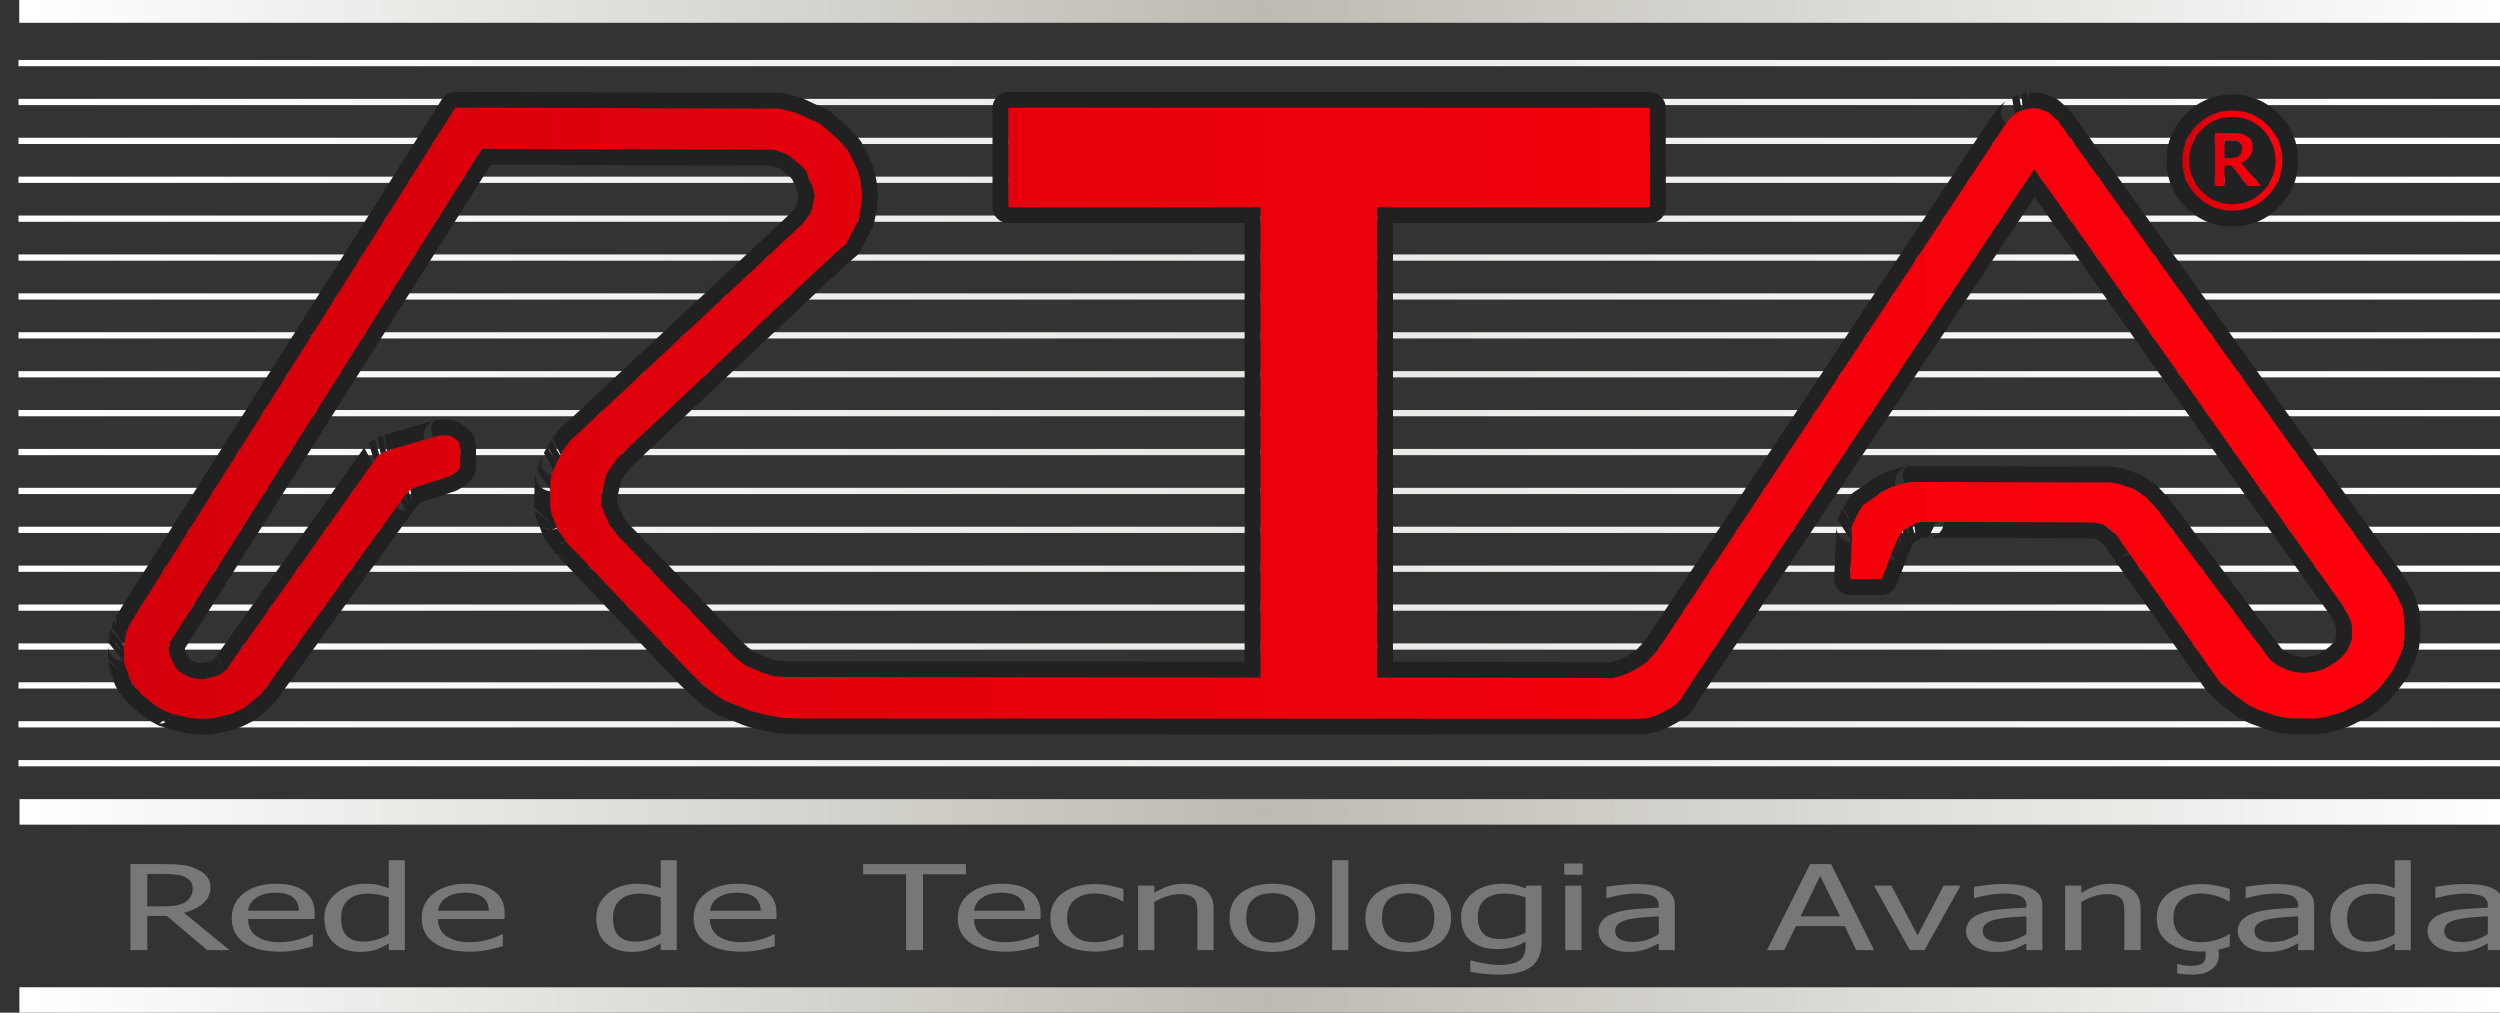 <?xml version="1.0" encoding="UTF-8" standalone="no"?>
<!DOCTYPE svg PUBLIC "-//W3C//DTD SVG 1.1//EN" "http://www.w3.org/Graphics/SVG/1.1/DTD/svg11.dtd">
<svg width="100%" height="100%" viewBox="0 0 158 64" version="1.1" xmlns="http://www.w3.org/2000/svg" xmlns:xlink="http://www.w3.org/1999/xlink" xml:space="preserve" xmlns:serif="http://www.serif.com/" style="fill-rule:evenodd;clip-rule:evenodd;stroke-linejoin:round;stroke-miterlimit:2;">
    <rect x="0" y="0" width="158" height="64" fill="#333333" stroke="none"/>
    <g transform="matrix(1,0,0,1,-3620,0)">
        <g id="Artboard2" transform="matrix(0.099,0,0,0.015,3262.53,0)">
            <rect x="3620" y="0" width="1600" height="4284" style="fill:none;"/>
            <clipPath id="_clip1">
                <rect x="3620" y="0" width="1600" height="4284"/>
            </clipPath>
            <g clip-path="url(#_clip1)">
                <g transform="matrix(8.438,0,0,99.946,-15126.8,-266408)">
                    <g transform="matrix(0.472,0,0,0.263,1818.26,2655.52)">
                        <path d="M1254.9,159.854L1254.9,160.854L855.429,160.854L855.429,159.854L1254.9,159.854ZM855.429,153.62L1254.9,153.62L1254.9,154.62L855.429,154.62L855.429,153.62ZM855.429,147.385L1254.9,147.385L1254.9,148.385L855.429,148.385L855.429,147.385ZM855.429,141.151L1254.9,141.151L1254.9,142.151L855.429,142.151L855.429,141.151ZM855.429,134.916L1254.9,134.916L1254.9,135.916L855.429,135.916L855.429,134.916ZM855.429,128.682L1254.9,128.682L1254.9,129.682L855.429,129.682L855.429,128.682ZM855.429,122.447L1254.9,122.447L1254.9,123.447L855.429,123.447L855.429,122.447ZM855.429,116.213L1254.9,116.213L1254.9,117.213L855.429,117.213L855.429,116.213ZM855.429,109.978L1254.9,109.978L1254.9,110.978L855.429,110.978L855.429,109.978ZM855.429,103.743L1254.9,103.743L1254.9,104.743L855.429,104.743L855.429,103.743ZM855.429,97.509L1254.9,97.509L1254.9,98.509L855.429,98.509L855.429,97.509ZM855.429,91.274L1254.9,91.274L1254.9,92.274L855.429,92.274L855.429,91.274ZM855.429,85.04L1254.9,85.04L1254.9,86.04L855.429,86.04L855.429,85.04ZM855.429,78.805L1254.9,78.805L1254.9,79.805L855.429,79.805L855.429,78.805ZM855.429,72.571L1254.9,72.571L1254.9,73.571L855.429,73.571L855.429,72.571ZM855.429,66.336L1254.9,66.336L1254.9,67.336L855.429,67.336L855.429,66.336ZM855.429,60.102L1254.9,60.102L1254.9,61.102L855.429,61.102L855.429,60.102ZM855.429,53.867L1254.9,53.867L1254.9,54.867L855.429,54.867L855.429,53.867ZM855.429,47.633L1254.9,47.633L1254.9,48.633L855.429,48.633L855.429,47.633Z" style="fill:url(#_Radial2);"/>
                    </g>
                    <g transform="matrix(0.678,0,0,0.378,2192.87,2571.89)">
                        <g transform="matrix(1.488,0,0,1,-26.35,0)">
                            <g transform="matrix(13.2,0,0,13.2,54.019,353.66)">
                                <path d="M0.637,-0L0.511,-0L0.281,-0.289L0.17,-0.289L0.17,-0L0.074,-0L0.074,-0.727L0.261,-0.727C0.303,-0.727 0.338,-0.725 0.366,-0.72C0.394,-0.716 0.421,-0.705 0.446,-0.688C0.472,-0.672 0.492,-0.651 0.507,-0.625C0.521,-0.6 0.529,-0.568 0.529,-0.53C0.529,-0.476 0.515,-0.432 0.488,-0.396C0.461,-0.36 0.424,-0.334 0.378,-0.316L0.637,-0ZM0.428,-0.522C0.428,-0.544 0.424,-0.562 0.417,-0.579C0.409,-0.595 0.397,-0.609 0.382,-0.619C0.368,-0.628 0.352,-0.635 0.334,-0.638C0.316,-0.642 0.293,-0.644 0.266,-0.644L0.17,-0.644L0.17,-0.37L0.255,-0.37C0.283,-0.37 0.308,-0.372 0.33,-0.377C0.352,-0.382 0.371,-0.392 0.387,-0.407C0.401,-0.421 0.411,-0.437 0.418,-0.456C0.424,-0.475 0.428,-0.497 0.428,-0.522Z" style="fill:rgb(119,119,119);fill-rule:nonzero;"/>
                            </g>
                            <g transform="matrix(13.2,0,0,13.2,62.211,353.66)">
                                <path d="M0.303,0.013C0.216,0.013 0.149,-0.012 0.101,-0.061C0.053,-0.11 0.029,-0.179 0.029,-0.27C0.029,-0.358 0.052,-0.429 0.099,-0.482C0.145,-0.534 0.206,-0.561 0.281,-0.561C0.315,-0.561 0.345,-0.556 0.371,-0.546C0.397,-0.536 0.42,-0.521 0.439,-0.5C0.459,-0.479 0.474,-0.454 0.484,-0.424C0.495,-0.393 0.5,-0.357 0.5,-0.313L0.5,-0.263L0.122,-0.263C0.122,-0.2 0.138,-0.151 0.17,-0.118C0.202,-0.084 0.246,-0.067 0.302,-0.067C0.322,-0.067 0.342,-0.07 0.362,-0.074C0.381,-0.079 0.398,-0.085 0.414,-0.092C0.431,-0.099 0.445,-0.107 0.456,-0.114C0.467,-0.121 0.477,-0.127 0.484,-0.133L0.49,-0.133L0.49,-0.033C0.479,-0.029 0.466,-0.024 0.45,-0.017C0.434,-0.011 0.419,-0.006 0.407,-0.002C0.389,0.002 0.373,0.006 0.358,0.009C0.344,0.011 0.325,0.013 0.303,0.013ZM0.411,-0.333C0.41,-0.358 0.407,-0.38 0.402,-0.397C0.397,-0.415 0.389,-0.431 0.379,-0.443C0.369,-0.457 0.355,-0.467 0.338,-0.474C0.321,-0.481 0.301,-0.485 0.276,-0.485C0.251,-0.485 0.231,-0.481 0.214,-0.474C0.197,-0.467 0.181,-0.456 0.167,-0.442C0.153,-0.428 0.143,-0.412 0.136,-0.394C0.129,-0.377 0.124,-0.357 0.122,-0.333L0.411,-0.333Z" style="fill:rgb(119,119,119);fill-rule:nonzero;"/>
                            </g>
                            <g transform="matrix(13.2,0,0,13.2,69.159,353.66)">
                                <path d="M0.486,-0L0.395,-0L0.395,-0.056C0.38,-0.044 0.368,-0.034 0.357,-0.026C0.347,-0.018 0.335,-0.011 0.321,-0.004C0.308,0.002 0.294,0.007 0.28,0.01C0.266,0.013 0.25,0.015 0.231,0.015C0.202,0.015 0.174,0.009 0.149,-0.003C0.124,-0.016 0.103,-0.034 0.085,-0.058C0.067,-0.082 0.053,-0.111 0.043,-0.147C0.034,-0.182 0.029,-0.223 0.029,-0.269C0.029,-0.316 0.035,-0.358 0.047,-0.393C0.06,-0.428 0.077,-0.458 0.099,-0.484C0.118,-0.508 0.142,-0.527 0.171,-0.54C0.199,-0.554 0.228,-0.561 0.259,-0.561C0.287,-0.561 0.31,-0.558 0.331,-0.552C0.351,-0.545 0.372,-0.536 0.395,-0.523L0.395,-0.76L0.486,-0.76L0.486,-0ZM0.395,-0.133L0.395,-0.447C0.372,-0.458 0.351,-0.466 0.333,-0.47C0.315,-0.474 0.296,-0.477 0.274,-0.477C0.227,-0.477 0.19,-0.459 0.164,-0.424C0.137,-0.388 0.124,-0.337 0.124,-0.271C0.124,-0.206 0.134,-0.157 0.154,-0.123C0.175,-0.089 0.208,-0.072 0.253,-0.072C0.277,-0.072 0.301,-0.078 0.326,-0.089C0.35,-0.1 0.373,-0.114 0.395,-0.133Z" style="fill:rgb(119,119,119);fill-rule:nonzero;"/>
                            </g>
                            <g transform="matrix(13.2,0,0,13.2,76.455,353.66)">
                                <path d="M0.303,0.013C0.216,0.013 0.149,-0.012 0.101,-0.061C0.053,-0.11 0.029,-0.179 0.029,-0.27C0.029,-0.358 0.052,-0.429 0.099,-0.482C0.145,-0.534 0.206,-0.561 0.281,-0.561C0.315,-0.561 0.345,-0.556 0.371,-0.546C0.397,-0.536 0.42,-0.521 0.439,-0.5C0.459,-0.479 0.474,-0.454 0.484,-0.424C0.495,-0.393 0.5,-0.357 0.5,-0.313L0.5,-0.263L0.122,-0.263C0.122,-0.2 0.138,-0.151 0.17,-0.118C0.202,-0.084 0.246,-0.067 0.302,-0.067C0.322,-0.067 0.342,-0.07 0.362,-0.074C0.381,-0.079 0.398,-0.085 0.414,-0.092C0.431,-0.099 0.445,-0.107 0.456,-0.114C0.467,-0.121 0.477,-0.127 0.484,-0.133L0.49,-0.133L0.49,-0.033C0.479,-0.029 0.466,-0.024 0.45,-0.017C0.434,-0.011 0.419,-0.006 0.407,-0.002C0.389,0.002 0.373,0.006 0.358,0.009C0.344,0.011 0.325,0.013 0.303,0.013ZM0.411,-0.333C0.41,-0.358 0.407,-0.38 0.402,-0.397C0.397,-0.415 0.389,-0.431 0.379,-0.443C0.369,-0.457 0.355,-0.467 0.338,-0.474C0.321,-0.481 0.301,-0.485 0.276,-0.485C0.251,-0.485 0.231,-0.481 0.214,-0.474C0.197,-0.467 0.181,-0.456 0.167,-0.442C0.153,-0.428 0.143,-0.412 0.136,-0.394C0.129,-0.377 0.124,-0.357 0.122,-0.333L0.411,-0.333Z" style="fill:rgb(119,119,119);fill-rule:nonzero;"/>
                            </g>
                            <g transform="matrix(13.2,0,0,13.2,89.55,353.66)">
                                <path d="M0.486,-0L0.395,-0L0.395,-0.056C0.38,-0.044 0.368,-0.034 0.357,-0.026C0.347,-0.018 0.335,-0.011 0.321,-0.004C0.308,0.002 0.294,0.007 0.28,0.01C0.266,0.013 0.25,0.015 0.231,0.015C0.202,0.015 0.174,0.009 0.149,-0.003C0.124,-0.016 0.103,-0.034 0.085,-0.058C0.067,-0.082 0.053,-0.111 0.043,-0.147C0.034,-0.182 0.029,-0.223 0.029,-0.269C0.029,-0.316 0.035,-0.358 0.047,-0.393C0.06,-0.428 0.077,-0.458 0.099,-0.484C0.118,-0.508 0.142,-0.527 0.171,-0.54C0.199,-0.554 0.228,-0.561 0.259,-0.561C0.287,-0.561 0.31,-0.558 0.331,-0.552C0.351,-0.545 0.372,-0.536 0.395,-0.523L0.395,-0.76L0.486,-0.76L0.486,-0ZM0.395,-0.133L0.395,-0.447C0.372,-0.458 0.351,-0.466 0.333,-0.47C0.315,-0.474 0.296,-0.477 0.274,-0.477C0.227,-0.477 0.19,-0.459 0.164,-0.424C0.137,-0.388 0.124,-0.337 0.124,-0.271C0.124,-0.206 0.134,-0.157 0.154,-0.123C0.175,-0.089 0.208,-0.072 0.253,-0.072C0.277,-0.072 0.301,-0.078 0.326,-0.089C0.35,-0.1 0.373,-0.114 0.395,-0.133Z" style="fill:rgb(119,119,119);fill-rule:nonzero;"/>
                            </g>
                            <g transform="matrix(13.2,0,0,13.2,96.846,353.66)">
                                <path d="M0.303,0.013C0.216,0.013 0.149,-0.012 0.101,-0.061C0.053,-0.11 0.029,-0.179 0.029,-0.27C0.029,-0.358 0.052,-0.429 0.099,-0.482C0.145,-0.534 0.206,-0.561 0.281,-0.561C0.315,-0.561 0.345,-0.556 0.371,-0.546C0.397,-0.536 0.42,-0.521 0.439,-0.5C0.459,-0.479 0.474,-0.454 0.484,-0.424C0.495,-0.393 0.5,-0.357 0.5,-0.313L0.5,-0.263L0.122,-0.263C0.122,-0.2 0.138,-0.151 0.17,-0.118C0.202,-0.084 0.246,-0.067 0.302,-0.067C0.322,-0.067 0.342,-0.07 0.362,-0.074C0.381,-0.079 0.398,-0.085 0.414,-0.092C0.431,-0.099 0.445,-0.107 0.456,-0.114C0.467,-0.121 0.477,-0.127 0.484,-0.133L0.49,-0.133L0.49,-0.033C0.479,-0.029 0.466,-0.024 0.45,-0.017C0.434,-0.011 0.419,-0.006 0.407,-0.002C0.389,0.002 0.373,0.006 0.358,0.009C0.344,0.011 0.325,0.013 0.303,0.013ZM0.411,-0.333C0.41,-0.358 0.407,-0.38 0.402,-0.397C0.397,-0.415 0.389,-0.431 0.379,-0.443C0.369,-0.457 0.355,-0.467 0.338,-0.474C0.321,-0.481 0.301,-0.485 0.276,-0.485C0.251,-0.485 0.231,-0.481 0.214,-0.474C0.197,-0.467 0.181,-0.456 0.167,-0.442C0.153,-0.428 0.143,-0.412 0.136,-0.394C0.129,-0.377 0.124,-0.357 0.122,-0.333L0.411,-0.333Z" style="fill:rgb(119,119,119);fill-rule:nonzero;"/>
                            </g>
                        </g>
                        <g transform="matrix(1.488,0,0,1,-66.935,0)">
                            <g transform="matrix(13.2,0,0,13.2,137.219,353.66)">
                                <path d="M0.244,-0L0.244,-0.641L-0,-0.641L-0,-0.727L0.584,-0.727L0.584,-0.641L0.34,-0.641L0.34,-0L0.244,-0Z" style="fill:rgb(119,119,119);fill-rule:nonzero;"/>
                            </g>
                        </g>
                        <g transform="matrix(1.488,0,0,1,-71.804,0)">
                            <g transform="matrix(13.2,0,0,13.2,147.2,353.66)">
                                <path d="M0.303,0.013C0.216,0.013 0.149,-0.012 0.101,-0.061C0.053,-0.11 0.029,-0.179 0.029,-0.27C0.029,-0.358 0.052,-0.429 0.099,-0.482C0.145,-0.534 0.206,-0.561 0.281,-0.561C0.315,-0.561 0.345,-0.556 0.371,-0.546C0.397,-0.536 0.42,-0.521 0.439,-0.5C0.459,-0.479 0.474,-0.454 0.484,-0.424C0.495,-0.393 0.5,-0.357 0.5,-0.313L0.5,-0.263L0.122,-0.263C0.122,-0.2 0.138,-0.151 0.17,-0.118C0.202,-0.084 0.246,-0.067 0.302,-0.067C0.322,-0.067 0.342,-0.07 0.362,-0.074C0.381,-0.079 0.398,-0.085 0.414,-0.092C0.431,-0.099 0.445,-0.107 0.456,-0.114C0.467,-0.121 0.477,-0.127 0.484,-0.133L0.49,-0.133L0.49,-0.033C0.479,-0.029 0.466,-0.024 0.45,-0.017C0.434,-0.011 0.419,-0.006 0.407,-0.002C0.389,0.002 0.373,0.006 0.358,0.009C0.344,0.011 0.325,0.013 0.303,0.013ZM0.411,-0.333C0.41,-0.358 0.407,-0.38 0.402,-0.397C0.397,-0.415 0.389,-0.431 0.379,-0.443C0.369,-0.457 0.355,-0.467 0.338,-0.474C0.321,-0.481 0.301,-0.485 0.276,-0.485C0.251,-0.485 0.231,-0.481 0.214,-0.474C0.197,-0.467 0.181,-0.456 0.167,-0.442C0.153,-0.428 0.143,-0.412 0.136,-0.394C0.129,-0.377 0.124,-0.357 0.122,-0.333L0.411,-0.333Z" style="fill:rgb(119,119,119);fill-rule:nonzero;"/>
                            </g>
                            <g transform="matrix(13.2,0,0,13.2,154.148,353.66)">
                                <path d="M0.283,0.012C0.246,0.012 0.211,0.006 0.18,-0.005C0.149,-0.017 0.122,-0.034 0.1,-0.058C0.077,-0.081 0.06,-0.111 0.047,-0.146C0.035,-0.182 0.029,-0.224 0.029,-0.272C0.029,-0.32 0.035,-0.361 0.048,-0.396C0.061,-0.431 0.078,-0.46 0.1,-0.484C0.121,-0.508 0.148,-0.526 0.18,-0.539C0.212,-0.552 0.246,-0.558 0.283,-0.558C0.313,-0.558 0.342,-0.554 0.37,-0.545C0.398,-0.537 0.423,-0.527 0.444,-0.516L0.444,-0.413L0.439,-0.413C0.432,-0.419 0.424,-0.425 0.414,-0.432C0.404,-0.439 0.391,-0.447 0.376,-0.454C0.364,-0.461 0.349,-0.466 0.332,-0.471C0.314,-0.476 0.298,-0.479 0.282,-0.479C0.234,-0.479 0.196,-0.461 0.167,-0.425C0.138,-0.389 0.124,-0.338 0.124,-0.272C0.124,-0.208 0.138,-0.157 0.166,-0.121C0.194,-0.085 0.232,-0.067 0.282,-0.067C0.312,-0.067 0.34,-0.074 0.367,-0.086C0.394,-0.098 0.418,-0.114 0.439,-0.134L0.444,-0.134L0.444,-0.031C0.435,-0.027 0.424,-0.021 0.41,-0.015C0.396,-0.009 0.384,-0.005 0.373,-0.002C0.357,0.003 0.343,0.006 0.331,0.009C0.319,0.011 0.303,0.012 0.283,0.012Z" style="fill:rgb(119,119,119);fill-rule:nonzero;"/>
                            </g>
                            <g transform="matrix(13.2,0,0,13.2,160.239,353.66)">
                                <path d="M0.495,-0L0.403,-0L0.403,-0.311C0.403,-0.336 0.402,-0.359 0.4,-0.381C0.397,-0.402 0.393,-0.42 0.386,-0.433C0.378,-0.446 0.368,-0.456 0.354,-0.463C0.341,-0.47 0.323,-0.473 0.3,-0.473C0.277,-0.473 0.253,-0.467 0.229,-0.455C0.205,-0.443 0.181,-0.427 0.158,-0.407L0.158,-0L0.066,-0L0.066,-0.545L0.158,-0.545L0.158,-0.485C0.186,-0.509 0.213,-0.528 0.239,-0.541C0.266,-0.554 0.294,-0.561 0.324,-0.561C0.377,-0.561 0.419,-0.543 0.45,-0.508C0.48,-0.472 0.495,-0.421 0.495,-0.354L0.495,-0Z" style="fill:rgb(119,119,119);fill-rule:nonzero;"/>
                            </g>
                            <g transform="matrix(13.2,0,0,13.2,167.599,353.66)">
                                <path d="M0.515,-0.272C0.515,-0.181 0.493,-0.11 0.449,-0.06C0.404,-0.01 0.346,0.015 0.272,0.015C0.196,0.015 0.136,-0.011 0.093,-0.062C0.05,-0.114 0.028,-0.184 0.028,-0.272C0.028,-0.364 0.05,-0.434 0.095,-0.485C0.14,-0.535 0.199,-0.561 0.272,-0.561C0.346,-0.561 0.404,-0.535 0.449,-0.485C0.493,-0.435 0.515,-0.364 0.515,-0.272ZM0.42,-0.272C0.42,-0.343 0.408,-0.396 0.382,-0.43C0.356,-0.464 0.319,-0.481 0.272,-0.481C0.224,-0.481 0.187,-0.464 0.161,-0.43C0.135,-0.396 0.123,-0.343 0.123,-0.272C0.123,-0.204 0.135,-0.152 0.161,-0.117C0.187,-0.082 0.224,-0.064 0.272,-0.064C0.319,-0.064 0.356,-0.081 0.382,-0.116C0.407,-0.151 0.42,-0.203 0.42,-0.272Z" style="fill:rgb(119,119,119);fill-rule:nonzero;"/>
                            </g>
                            <g transform="matrix(13.2,0,0,13.2,174.767,353.66)">
                                <rect x="0.068" y="-0.76" width="0.092" height="0.76" style="fill:rgb(119,119,119);fill-rule:nonzero;"/>
                            </g>
                            <g transform="matrix(13.2,0,0,13.2,177.783,353.66)">
                                <path d="M0.515,-0.272C0.515,-0.181 0.493,-0.11 0.449,-0.06C0.404,-0.01 0.346,0.015 0.272,0.015C0.196,0.015 0.136,-0.011 0.093,-0.062C0.05,-0.114 0.028,-0.184 0.028,-0.272C0.028,-0.364 0.05,-0.434 0.095,-0.485C0.14,-0.535 0.199,-0.561 0.272,-0.561C0.346,-0.561 0.404,-0.535 0.449,-0.485C0.493,-0.435 0.515,-0.364 0.515,-0.272ZM0.42,-0.272C0.42,-0.343 0.408,-0.396 0.382,-0.43C0.356,-0.464 0.319,-0.481 0.272,-0.481C0.224,-0.481 0.187,-0.464 0.161,-0.43C0.135,-0.396 0.123,-0.343 0.123,-0.272C0.123,-0.204 0.135,-0.152 0.161,-0.117C0.187,-0.082 0.224,-0.064 0.272,-0.064C0.319,-0.064 0.356,-0.081 0.382,-0.116C0.407,-0.151 0.42,-0.203 0.42,-0.272Z" style="fill:rgb(119,119,119);fill-rule:nonzero;"/>
                            </g>
                            <g transform="matrix(13.2,0,0,13.2,184.95,353.66)">
                                <path d="M0.395,-0.148L0.395,-0.447C0.372,-0.458 0.351,-0.466 0.331,-0.471C0.312,-0.476 0.293,-0.478 0.273,-0.478C0.227,-0.478 0.19,-0.461 0.164,-0.427C0.137,-0.393 0.124,-0.344 0.124,-0.28C0.124,-0.219 0.134,-0.173 0.154,-0.142C0.174,-0.11 0.207,-0.094 0.253,-0.094C0.277,-0.094 0.301,-0.099 0.326,-0.108C0.352,-0.118 0.374,-0.131 0.395,-0.148ZM0.086,0.087C0.092,0.09 0.101,0.094 0.113,0.098C0.125,0.102 0.139,0.106 0.154,0.11C0.171,0.115 0.187,0.118 0.201,0.121C0.215,0.123 0.231,0.125 0.248,0.125C0.276,0.125 0.3,0.121 0.32,0.113C0.34,0.106 0.355,0.095 0.366,0.082C0.377,0.069 0.384,0.053 0.388,0.036C0.392,0.018 0.395,-0.002 0.395,-0.024L0.395,-0.072C0.37,-0.051 0.346,-0.035 0.322,-0.025C0.298,-0.014 0.268,-0.009 0.232,-0.009C0.17,-0.009 0.121,-0.032 0.084,-0.079C0.047,-0.125 0.029,-0.191 0.029,-0.278C0.029,-0.323 0.035,-0.363 0.048,-0.398C0.061,-0.433 0.078,-0.463 0.099,-0.487C0.12,-0.511 0.144,-0.529 0.172,-0.542C0.2,-0.554 0.229,-0.561 0.259,-0.561C0.287,-0.561 0.312,-0.557 0.332,-0.551C0.353,-0.544 0.374,-0.534 0.395,-0.522L0.4,-0.545L0.486,-0.545L0.486,-0.062C0.486,0.03 0.466,0.098 0.426,0.142C0.385,0.185 0.324,0.207 0.241,0.207C0.214,0.207 0.187,0.204 0.159,0.2C0.131,0.196 0.105,0.19 0.081,0.183L0.081,0.087L0.086,0.087Z" style="fill:rgb(119,119,119);fill-rule:nonzero;"/>
                            </g>
                            <g transform="matrix(13.2,0,0,13.2,192.246,353.66)">
                                <path d="M0.16,-0L0.068,-0L0.068,-0.545L0.16,-0.545L0.16,-0ZM0.167,-0.637L0.062,-0.637L0.062,-0.732L0.167,-0.732L0.167,-0.637Z" style="fill:rgb(119,119,119);fill-rule:nonzero;"/>
                            </g>
                            <g transform="matrix(13.2,0,0,13.2,195.263,353.66)">
                                <path d="M0.371,-0.134L0.371,-0.286C0.349,-0.284 0.322,-0.281 0.288,-0.278C0.255,-0.274 0.228,-0.269 0.208,-0.263C0.183,-0.256 0.163,-0.244 0.147,-0.229C0.131,-0.213 0.123,-0.192 0.123,-0.164C0.123,-0.133 0.132,-0.109 0.149,-0.093C0.167,-0.077 0.193,-0.069 0.227,-0.069C0.256,-0.069 0.282,-0.076 0.305,-0.088C0.329,-0.101 0.351,-0.116 0.371,-0.134ZM0.371,-0.058C0.364,-0.053 0.354,-0.045 0.341,-0.035C0.329,-0.025 0.316,-0.017 0.305,-0.011C0.288,-0.003 0.273,0.004 0.258,0.008C0.242,0.013 0.221,0.015 0.194,0.015C0.171,0.015 0.15,0.011 0.13,0.002C0.11,-0.006 0.092,-0.018 0.077,-0.033C0.062,-0.048 0.05,-0.067 0.042,-0.089C0.033,-0.111 0.028,-0.134 0.028,-0.158C0.028,-0.196 0.036,-0.228 0.052,-0.255C0.068,-0.281 0.093,-0.302 0.128,-0.318C0.159,-0.332 0.195,-0.342 0.236,-0.347C0.278,-0.352 0.323,-0.356 0.371,-0.359L0.371,-0.376C0.371,-0.398 0.368,-0.415 0.361,-0.428C0.355,-0.442 0.346,-0.452 0.334,-0.459C0.322,-0.466 0.308,-0.471 0.291,-0.474C0.274,-0.476 0.257,-0.478 0.239,-0.478C0.218,-0.478 0.193,-0.474 0.164,-0.468C0.135,-0.462 0.107,-0.452 0.078,-0.44L0.073,-0.44L0.073,-0.534C0.09,-0.539 0.114,-0.544 0.146,-0.55C0.177,-0.556 0.208,-0.559 0.239,-0.559C0.277,-0.559 0.308,-0.556 0.334,-0.55C0.36,-0.544 0.383,-0.533 0.403,-0.518C0.423,-0.503 0.438,-0.484 0.448,-0.46C0.458,-0.436 0.462,-0.407 0.462,-0.373L0.462,-0L0.371,-0L0.371,-0.058Z" style="fill:rgb(119,119,119);fill-rule:nonzero;"/>
                            </g>
                            <g transform="matrix(13.2,0,0,13.2,208.338,353.66)">
                                <path d="M-0.005,-0L0.24,-0.727L0.359,-0.727L0.604,-0L0.502,-0L0.437,-0.203L0.159,-0.203L0.093,-0L-0.005,-0ZM0.41,-0.286L0.297,-0.628L0.186,-0.286L0.41,-0.286Z" style="fill:rgb(119,119,119);fill-rule:nonzero;"/>
                            </g>
                            <g transform="matrix(13.2,0,0,13.2,216.253,353.66)">
                                <path d="M0.495,-0.545L0.29,-0L0.207,-0L0.003,-0.545L0.102,-0.545L0.251,-0.125L0.399,-0.545L0.495,-0.545Z" style="fill:rgb(119,119,119);fill-rule:nonzero;"/>
                            </g>
                            <g transform="matrix(13.2,0,0,13.2,222.827,353.66)">
                                <path d="M0.371,-0.134L0.371,-0.286C0.349,-0.284 0.322,-0.281 0.288,-0.278C0.255,-0.274 0.228,-0.269 0.208,-0.263C0.183,-0.256 0.163,-0.244 0.147,-0.229C0.131,-0.213 0.123,-0.192 0.123,-0.164C0.123,-0.133 0.132,-0.109 0.149,-0.093C0.167,-0.077 0.193,-0.069 0.227,-0.069C0.256,-0.069 0.282,-0.076 0.305,-0.088C0.329,-0.101 0.351,-0.116 0.371,-0.134ZM0.371,-0.058C0.364,-0.053 0.354,-0.045 0.341,-0.035C0.329,-0.025 0.316,-0.017 0.305,-0.011C0.288,-0.003 0.273,0.004 0.258,0.008C0.242,0.013 0.221,0.015 0.194,0.015C0.171,0.015 0.15,0.011 0.13,0.002C0.11,-0.006 0.092,-0.018 0.077,-0.033C0.062,-0.048 0.05,-0.067 0.042,-0.089C0.033,-0.111 0.028,-0.134 0.028,-0.158C0.028,-0.196 0.036,-0.228 0.052,-0.255C0.068,-0.281 0.093,-0.302 0.128,-0.318C0.159,-0.332 0.195,-0.342 0.236,-0.347C0.278,-0.352 0.323,-0.356 0.371,-0.359L0.371,-0.376C0.371,-0.398 0.368,-0.415 0.361,-0.428C0.355,-0.442 0.346,-0.452 0.334,-0.459C0.322,-0.466 0.308,-0.471 0.291,-0.474C0.274,-0.476 0.257,-0.478 0.239,-0.478C0.218,-0.478 0.193,-0.474 0.164,-0.468C0.135,-0.462 0.107,-0.452 0.078,-0.44L0.073,-0.44L0.073,-0.534C0.09,-0.539 0.114,-0.544 0.146,-0.55C0.177,-0.556 0.208,-0.559 0.239,-0.559C0.277,-0.559 0.308,-0.556 0.334,-0.55C0.36,-0.544 0.383,-0.533 0.403,-0.518C0.423,-0.503 0.438,-0.484 0.448,-0.46C0.458,-0.436 0.462,-0.407 0.462,-0.373L0.462,-0L0.371,-0L0.371,-0.058Z" style="fill:rgb(119,119,119);fill-rule:nonzero;"/>
                            </g>
                            <g transform="matrix(13.2,0,0,13.2,229.756,353.66)">
                                <path d="M0.495,-0L0.403,-0L0.403,-0.311C0.403,-0.336 0.402,-0.359 0.4,-0.381C0.397,-0.402 0.393,-0.42 0.386,-0.433C0.378,-0.446 0.368,-0.456 0.354,-0.463C0.341,-0.47 0.323,-0.473 0.3,-0.473C0.277,-0.473 0.253,-0.467 0.229,-0.455C0.205,-0.443 0.181,-0.427 0.158,-0.407L0.158,-0L0.066,-0L0.066,-0.545L0.158,-0.545L0.158,-0.485C0.186,-0.509 0.213,-0.528 0.239,-0.541C0.266,-0.554 0.294,-0.561 0.324,-0.561C0.377,-0.561 0.419,-0.543 0.45,-0.508C0.48,-0.472 0.495,-0.421 0.495,-0.354L0.495,-0Z" style="fill:rgb(119,119,119);fill-rule:nonzero;"/>
                            </g>
                            <g transform="matrix(13.2,0,0,13.2,237.116,353.66)">
                                <path d="M0.283,0.012C0.246,0.012 0.211,0.006 0.18,-0.005C0.149,-0.017 0.122,-0.034 0.1,-0.058C0.077,-0.081 0.06,-0.111 0.047,-0.146C0.035,-0.182 0.029,-0.224 0.029,-0.272C0.029,-0.32 0.035,-0.361 0.048,-0.396C0.061,-0.431 0.078,-0.46 0.1,-0.484C0.121,-0.508 0.148,-0.526 0.18,-0.539C0.212,-0.552 0.246,-0.558 0.283,-0.558C0.313,-0.558 0.342,-0.554 0.37,-0.545C0.398,-0.537 0.423,-0.527 0.444,-0.516L0.444,-0.413L0.439,-0.413C0.432,-0.419 0.424,-0.425 0.414,-0.432C0.404,-0.439 0.391,-0.447 0.376,-0.454C0.364,-0.461 0.349,-0.466 0.332,-0.471C0.314,-0.476 0.298,-0.479 0.282,-0.479C0.234,-0.479 0.196,-0.461 0.167,-0.425C0.138,-0.389 0.124,-0.338 0.124,-0.272C0.124,-0.208 0.138,-0.157 0.166,-0.121C0.194,-0.085 0.232,-0.067 0.282,-0.067C0.312,-0.067 0.34,-0.074 0.367,-0.086C0.394,-0.098 0.418,-0.114 0.439,-0.134L0.444,-0.134L0.444,-0.031C0.435,-0.027 0.425,-0.022 0.413,-0.017C0.401,-0.011 0.389,-0.007 0.379,-0.004C0.38,0.001 0.38,0.008 0.381,0.017C0.382,0.025 0.382,0.034 0.382,0.043C0.382,0.092 0.368,0.131 0.342,0.161C0.315,0.191 0.278,0.207 0.231,0.207C0.219,0.207 0.205,0.206 0.188,0.204C0.172,0.202 0.158,0.199 0.145,0.195L0.145,0.117L0.149,0.117C0.157,0.12 0.167,0.124 0.18,0.128C0.192,0.131 0.205,0.133 0.218,0.133C0.249,0.133 0.271,0.127 0.286,0.114C0.3,0.101 0.307,0.081 0.307,0.052C0.307,0.046 0.307,0.04 0.307,0.033C0.307,0.027 0.306,0.019 0.306,0.011L0.283,0.012Z" style="fill:rgb(119,119,119);fill-rule:nonzero;"/>
                            </g>
                            <g transform="matrix(13.2,0,0,13.2,243.207,353.66)">
                                <path d="M0.371,-0.134L0.371,-0.286C0.349,-0.284 0.322,-0.281 0.288,-0.278C0.255,-0.274 0.228,-0.269 0.208,-0.263C0.183,-0.256 0.163,-0.244 0.147,-0.229C0.131,-0.213 0.123,-0.192 0.123,-0.164C0.123,-0.133 0.132,-0.109 0.149,-0.093C0.167,-0.077 0.193,-0.069 0.227,-0.069C0.256,-0.069 0.282,-0.076 0.305,-0.088C0.329,-0.101 0.351,-0.116 0.371,-0.134ZM0.371,-0.058C0.364,-0.053 0.354,-0.045 0.341,-0.035C0.329,-0.025 0.316,-0.017 0.305,-0.011C0.288,-0.003 0.273,0.004 0.258,0.008C0.242,0.013 0.221,0.015 0.194,0.015C0.171,0.015 0.15,0.011 0.13,0.002C0.11,-0.006 0.092,-0.018 0.077,-0.033C0.062,-0.048 0.05,-0.067 0.042,-0.089C0.033,-0.111 0.028,-0.134 0.028,-0.158C0.028,-0.196 0.036,-0.228 0.052,-0.255C0.068,-0.281 0.093,-0.302 0.128,-0.318C0.159,-0.332 0.195,-0.342 0.236,-0.347C0.278,-0.352 0.323,-0.356 0.371,-0.359L0.371,-0.376C0.371,-0.398 0.368,-0.415 0.361,-0.428C0.355,-0.442 0.346,-0.452 0.334,-0.459C0.322,-0.466 0.308,-0.471 0.291,-0.474C0.274,-0.476 0.257,-0.478 0.239,-0.478C0.218,-0.478 0.193,-0.474 0.164,-0.468C0.135,-0.462 0.107,-0.452 0.078,-0.44L0.073,-0.44L0.073,-0.534C0.09,-0.539 0.114,-0.544 0.146,-0.55C0.177,-0.556 0.208,-0.559 0.239,-0.559C0.277,-0.559 0.308,-0.556 0.334,-0.55C0.36,-0.544 0.383,-0.533 0.403,-0.518C0.423,-0.503 0.438,-0.484 0.448,-0.46C0.458,-0.436 0.462,-0.407 0.462,-0.373L0.462,-0L0.371,-0L0.371,-0.058Z" style="fill:rgb(119,119,119);fill-rule:nonzero;"/>
                            </g>
                            <g transform="matrix(13.2,0,0,13.2,250.136,353.66)">
                                <path d="M0.486,-0L0.395,-0L0.395,-0.056C0.38,-0.044 0.368,-0.034 0.357,-0.026C0.347,-0.018 0.335,-0.011 0.321,-0.004C0.308,0.002 0.294,0.007 0.28,0.01C0.266,0.013 0.25,0.015 0.231,0.015C0.202,0.015 0.174,0.009 0.149,-0.003C0.124,-0.016 0.103,-0.034 0.085,-0.058C0.067,-0.082 0.053,-0.111 0.043,-0.147C0.034,-0.182 0.029,-0.223 0.029,-0.269C0.029,-0.316 0.035,-0.358 0.047,-0.393C0.06,-0.428 0.077,-0.458 0.099,-0.484C0.118,-0.508 0.142,-0.527 0.171,-0.54C0.199,-0.554 0.228,-0.561 0.259,-0.561C0.287,-0.561 0.31,-0.558 0.331,-0.552C0.351,-0.545 0.372,-0.536 0.395,-0.523L0.395,-0.76L0.486,-0.76L0.486,-0ZM0.395,-0.133L0.395,-0.447C0.372,-0.458 0.351,-0.466 0.333,-0.47C0.315,-0.474 0.296,-0.477 0.274,-0.477C0.227,-0.477 0.19,-0.459 0.164,-0.424C0.137,-0.388 0.124,-0.337 0.124,-0.271C0.124,-0.206 0.134,-0.157 0.154,-0.123C0.175,-0.089 0.208,-0.072 0.253,-0.072C0.277,-0.072 0.301,-0.078 0.326,-0.089C0.35,-0.1 0.373,-0.114 0.395,-0.133Z" style="fill:rgb(119,119,119);fill-rule:nonzero;"/>
                            </g>
                            <g transform="matrix(13.2,0,0,13.2,257.432,353.66)">
                                <path d="M0.371,-0.134L0.371,-0.286C0.349,-0.284 0.322,-0.281 0.288,-0.278C0.255,-0.274 0.228,-0.269 0.208,-0.263C0.183,-0.256 0.163,-0.244 0.147,-0.229C0.131,-0.213 0.123,-0.192 0.123,-0.164C0.123,-0.133 0.132,-0.109 0.149,-0.093C0.167,-0.077 0.193,-0.069 0.227,-0.069C0.256,-0.069 0.282,-0.076 0.305,-0.088C0.329,-0.101 0.351,-0.116 0.371,-0.134ZM0.371,-0.058C0.364,-0.053 0.354,-0.045 0.341,-0.035C0.329,-0.025 0.316,-0.017 0.305,-0.011C0.288,-0.003 0.273,0.004 0.258,0.008C0.242,0.013 0.221,0.015 0.194,0.015C0.171,0.015 0.15,0.011 0.13,0.002C0.11,-0.006 0.092,-0.018 0.077,-0.033C0.062,-0.048 0.05,-0.067 0.042,-0.089C0.033,-0.111 0.028,-0.134 0.028,-0.158C0.028,-0.196 0.036,-0.228 0.052,-0.255C0.068,-0.281 0.093,-0.302 0.128,-0.318C0.159,-0.332 0.195,-0.342 0.236,-0.347C0.278,-0.352 0.323,-0.356 0.371,-0.359L0.371,-0.376C0.371,-0.398 0.368,-0.415 0.361,-0.428C0.355,-0.442 0.346,-0.452 0.334,-0.459C0.322,-0.466 0.308,-0.471 0.291,-0.474C0.274,-0.476 0.257,-0.478 0.239,-0.478C0.218,-0.478 0.193,-0.474 0.164,-0.468C0.135,-0.462 0.107,-0.452 0.078,-0.44L0.073,-0.44L0.073,-0.534C0.09,-0.539 0.114,-0.544 0.146,-0.55C0.177,-0.556 0.208,-0.559 0.239,-0.559C0.277,-0.559 0.308,-0.556 0.334,-0.55C0.36,-0.544 0.383,-0.533 0.403,-0.518C0.423,-0.503 0.438,-0.484 0.448,-0.46C0.458,-0.436 0.462,-0.407 0.462,-0.373L0.462,-0L0.371,-0L0.371,-0.058Z" style="fill:rgb(119,119,119);fill-rule:nonzero;"/>
                            </g>
                        </g>
                    </g>
                    <g transform="matrix(0.678,0,0,0.378,2192.87,2571.89)">
                        <rect x="43.095" y="357.799" width="278.079" height="2.847" style="fill:url(#_Radial3);"/>
                    </g>
                    <g transform="matrix(0.678,0,0,0.378,2192.87,2571.89)">
                        <rect x="43.111" y="336.819" width="277.997" height="2.846" style="fill:url(#_Radial4);"/>
                    </g>
                    <g transform="matrix(0.678,0,0,0.378,2192.87,2571.89)">
                        <rect x="43.077" y="247.394" width="278.079" height="2.847" style="fill:url(#_Radial5);"/>
                    </g>
                    <g transform="matrix(0.472,0,0,0.263,1818.26,2655.54)">
                        <path d="M926.219,112.831L925.828,113.466L925.243,113.887L924.463,114.309L918.605,116.197L918.058,116.582L917.433,117.254L895.173,148.07L894.393,149.126L893.521,149.877L892.636,150.602L891.843,151.266L890.836,151.782L889.707,152.289L887.364,152.918L886.254,153.102L885.051,153.185L883.85,153.125L882.678,152.997L881.507,152.69L880.335,152.418L879.163,152.046L877.992,151.408L877.015,150.77L876.04,149.92L875.123,149.251L874.477,148.433L873.695,147.584L873.184,146.584L872.915,145.676L872.464,144.529L872.329,143.555L872.329,141.437L872.525,140.378L872.72,139.321L873.111,138.264L873.624,137.449L874.282,136.36L925.439,55.209L974.838,55.351L977.376,55.36L980.025,56.002L981.867,56.868L983.819,57.72L985.577,59.209L986.944,60.483L988.31,61.97L989.287,63.879L990.068,65.575L990.459,67.483L990.653,69.389L990.459,71.294L990.068,73.199L989.091,75.103L988.116,77.005L986.359,78.483L951.798,110.999L950.626,112.478L949.651,113.959L949.26,115.651L948.869,117.345L948.869,119.038L949.455,120.522L950.235,122.22L951.407,123.706L968.589,141.545L969.566,142.607L970.738,143.668L971.989,144.622L973.497,145.268L974.838,145.822L976.399,146.317L978.04,146.465L1054.5,146.55L1054.5,71.156L1014.09,71.156L1014.09,55.236L1116.91,55.236L1116.94,71.156L1073.2,71.156L1073.2,146.57L1109.17,146.61L1110.58,146.701L1111.91,146.405L1113.08,145.985L1114.44,145.355L1115.42,144.723L1116.4,144.089L1117.37,143.033L1118.15,142.188L1173.79,58.068L1174.68,56.883L1175.77,55.93L1176.94,55.521L1177.89,55.324L1178.61,55.288L1179.34,55.39L1180.84,55.991L1182.32,57.304L1235.11,130.901L1235.89,132.173L1236.67,133.446L1237.26,134.72L1237.71,136.116L1237.84,137.475L1237.84,140.228L1237.66,141.496L1237.26,142.767L1236.67,144.036L1236.09,145.304L1235.31,146.36L1234.46,147.419L1233.35,148.685L1232.31,149.614L1231.01,150.585L1229.49,151.302L1228.06,152.017L1226.6,152.479L1225.15,152.898L1223.59,153.105L1221.83,153.101L1220.27,153.096L1218.9,153.007L1217.15,152.662L1215.74,152.151L1214.22,151.597L1212.85,150.956L1210.51,149.255L1209.34,148.193L1208.16,147.13L1192.35,124.647L1191.96,124.012L1191.38,123.374L1190.59,122.736L1189.6,122.011L1188.25,121.712L1186.49,121.666L1161.5,121.593L1160.52,121.59L1159.55,121.799L1158.77,122.222L1157.99,122.641L1157.4,123.064L1157.01,123.699L1156.62,124.332L1156.23,125.178L1154.08,130.784L1149.01,130.771L1149.3,124.204L1149.3,122.299L1149.69,121.452L1150.08,120.606L1151.06,118.916L1152.23,118.142L1153.99,116.876L1155.64,116.036L1157.2,115.49L1158.77,115.197L1159.94,115.2L1189.42,115.285L1190.79,115.289L1192.15,115.504L1193.33,115.933L1194.5,116.358L1195.47,116.997L1196.45,117.635L1197.43,118.696L1198.21,119.547L1215.59,142.704L1216.37,143.766L1217.54,144.615L1218.9,145.256L1220.27,145.684L1221.83,145.814L1223.2,145.691L1224.76,145.271L1225.93,144.641L1226.91,144.009L1227.69,143.375L1228.44,142.572L1228.88,141.937L1229.25,141.049L1229.45,140.202L1229.45,138.297L1229.25,137.449L1228.86,136.6L1228.08,135.116L1225.93,132.144L1178.54,65.05L1122.64,148.766L1121.93,149.95L1121.08,150.881L1120.11,151.512L1118.93,152.145L1117.76,152.695L1116.64,153.039L1115.3,153.165L1113.86,153.161L980.305,153.095L977.767,153.007L975.424,152.578L972.885,151.934L970.738,151.081L968.589,150.229L966.638,148.952L964.88,147.465L963.123,145.764L944.378,126.014L943.528,125.164L942.62,123.891L941.783,122.663L941.449,121.771L940.863,120.285L940.653,119.228L940.668,117.957L940.668,115.415L940.863,114.144L941.254,113.087L941.84,111.817L942.426,110.759L943.011,109.704L943.988,108.435L944.965,107.59L980.891,74.019L981.671,73.175L982.258,72.33L982.648,71.271L982.844,70.214L983.038,69.368L982.844,68.308L982.453,67.248L982.062,66.399L981.671,65.338L980.891,64.489L980.11,63.853L979.133,63.001L978.353,62.576L977.181,62.149L976.204,61.935L974.838,61.931L929.734,61.8L879.877,140.649L879.64,141.138L879.554,141.697L879.554,142.306L879.751,143.154L880.14,144.003L880.531,144.849L881.117,145.487L882.092,146.13L883.068,146.551L884.044,146.741L885.113,146.806L886.193,146.56L886.974,146.35L887.95,145.929L888.732,145.297L889.031,144.886L889.317,144.453L912.356,111.945L912.942,111.098L913.919,110.466L914.817,110.099L915.676,109.836L922.9,107.74L923.682,107.741L924.267,107.743L924.738,107.86L925.243,108.169L925.595,108.405L926.025,108.806L926.219,109.655L926.219,112.831Z" style="fill:rgb(33,33,33);"/>
                        <path d="M921.866,108.04C921.407,106.676 921.298,105.195 922.986,105.198L924.322,105.208C924.489,105.203 924.679,105.225 924.896,105.28C924.965,105.297 925.281,105.376 925.344,105.392C925.556,105.445 925.738,105.514 925.89,105.596C925.951,105.626 926.013,105.66 926.077,105.7L927.001,106.287C927.157,106.391 927.289,106.499 927.399,106.611L927.749,106.938C928.062,107.23 928.254,107.526 928.351,107.821C928.411,107.923 928.464,108.068 928.509,108.263C928.537,108.387 928.667,108.957 928.693,109.069C928.757,109.35 928.776,109.607 928.761,109.801L928.761,112.831C928.761,113.327 928.619,113.79 928.372,114.181L928.002,114.784C927.719,115.244 927.381,115.533 927.056,115.714L926.742,115.94C926.602,116.041 926.467,116.121 926.338,116.185L925.692,116.535C925.436,116.674 925.206,116.754 925.051,116.791L919.752,118.498L919.738,118.508L919.402,118.87L897.234,149.558L896.438,150.636C896.318,150.799 896.18,150.945 896.028,151.073L895.101,151.866L895.108,151.863L894.242,152.572L894.246,152.57C894.246,152.57 893.598,153.112 893.493,153.2C893.252,153.402 893.018,153.539 892.805,153.63L891.84,154.116L891.846,154.115C891.846,154.115 890.924,154.529 890.775,154.596C890.546,154.699 890.345,154.758 890.214,154.785L888.024,155.373C887.928,155.399 887.831,155.419 887.733,155.432L887.748,155.431C887.748,155.431 886.254,155.644 886.254,155.644C886.254,155.644 886.396,155.64 886.396,155.64L885.051,155.727L883.757,155.666C883.757,155.666 883.85,155.667 883.85,155.667C883.85,155.667 882.435,155.528 882.435,155.528C882.435,155.528 882.678,155.539 882.678,155.539C882.678,155.539 880.895,155.157 880.895,155.157C880.895,155.157 881.507,155.232 881.507,155.232C881.507,155.232 879.794,154.902 879.794,154.902C879.794,154.902 880.335,154.96 880.335,154.96C880.335,154.96 878.427,154.48 878.427,154.48C878.427,154.48 879.163,154.588 879.163,154.588L877.947,154.278L876.776,153.641L876.81,153.658C876.735,153.619 876.659,153.574 876.58,153.522C876.45,153.438 875.653,152.917 875.653,152.917C875.653,152.917 877.015,153.313 877.015,153.313L875.345,152.687L874.452,151.908L873.835,151.457C873.595,151.311 873.348,151.103 873.115,150.809L872.542,150.085L871.982,149.477C871.778,149.286 871.584,149.038 871.421,148.719L870.997,147.89C870.895,147.715 870.808,147.514 870.74,147.285L870.509,146.504L870.16,145.616C870.059,145.398 869.983,145.146 869.943,144.856C869.925,144.726 869.815,143.931 869.815,143.931C869.815,143.931 872.329,146.097 872.329,146.097L869.787,143.555L869.787,141.437C869.787,142.841 870.925,143.979 872.329,143.979C872.329,143.979 869.834,140.952 869.834,140.952C869.834,140.952 870.019,139.947 870.019,139.947L872.329,142.689L872.329,143.555L872.388,143.976L872.329,143.979L872.388,143.977L872.464,144.529L872.915,145.676L873.184,146.584L873.695,147.584L874.477,148.433L875.123,149.251L876.04,149.92L877.015,150.77L877.992,151.408L879.163,152.046L880.335,152.418L881.507,152.69L882.678,152.997L883.85,153.125L885.051,153.185L886.254,153.102L887.364,152.918L889.707,152.289L890.836,151.782L891.843,151.266L891.919,151.204L892.636,153.144L891.946,151.181L893.521,149.877L894.393,149.126L895.173,148.07L915.945,119.314C916.37,119.622 916.888,119.796 917.433,119.796L916.747,118.204L917.308,117.427L918.058,119.124L917.462,117.222L917.951,116.697L918.605,118.739L918.245,116.45L918.605,116.197L924.463,114.309L925.243,113.887L925.828,113.466L926.219,112.831L926.219,109.655L926.025,108.806L925.595,108.405L924.738,107.86L924.267,107.743L922.9,107.74L921.866,108.04ZM943.232,124.75L943.528,125.164L944.378,126.014L963.123,145.764L964.88,147.465L966.638,148.952L968.589,150.229L972.885,151.934L975.424,152.578L977.767,153.007L980.305,153.095L1113.86,153.161L1115.3,153.165L1116.64,153.039L1117.76,152.695L1118.93,152.145L1120.11,151.512L1121.08,150.881L1121.93,149.95L1122.64,148.766L1178.54,65.05L1225.93,132.144L1228.08,135.116L1228.86,136.6L1229.25,137.449L1229.45,138.297L1229.45,140.202L1229.25,141.049L1228.88,141.937L1228.44,142.572L1227.69,143.375L1226.91,144.009L1225.93,144.641L1224.76,145.271L1223.2,145.691L1221.83,145.814L1220.27,145.684L1218.9,145.256L1217.54,144.615L1216.37,143.766L1215.59,142.704L1198.21,119.547L1196.45,117.635L1194.5,116.358L1192.15,115.504L1190.79,115.289L1159.94,115.2L1158.77,115.197L1157.72,115.393C1157.3,114.059 1157.25,112.651 1158.89,112.655L1159.95,112.658L1190.8,112.747C1190.93,112.747 1191.06,112.758 1191.18,112.778L1192.55,112.993C1192.72,113.021 1192.89,113.065 1193.05,113.125L1195.34,113.958C1195.5,114.015 1195.63,114.078 1195.75,114.149C1195.81,114.178 1195.86,114.212 1195.92,114.249L1197.82,115.492C1198.03,115.627 1198.19,115.769 1198.32,115.918L1198.32,115.915L1200.06,117.807L1200.24,118.021L1217.62,141.178L1218.18,141.94C1218.18,141.94 1218.84,142.415 1218.84,142.415C1218.84,142.415 1219.83,142.881 1219.83,142.881C1219.83,142.881 1220.76,143.174 1220.76,143.174C1220.76,143.174 1221.83,143.263 1221.83,143.263C1221.83,143.263 1222.75,143.179 1222.75,143.179C1222.75,143.179 1223.82,142.893 1223.82,142.893L1224.64,142.451L1225.41,141.949L1225.95,141.51L1226.46,140.977L1226.63,140.714L1226.83,140.264L1226.91,139.915L1226.91,138.584L1226.83,138.273L1226.58,137.725L1225.92,136.46L1223.87,133.633L1178.59,69.539C1178.59,69.539 1124.79,150.128 1124.79,150.129L1124.11,151.261C1124.02,151.418 1123.91,151.563 1123.78,151.692L1123.79,151.691C1123.79,151.691 1123.09,152.451 1122.98,152.574C1122.74,152.835 1122.5,153.017 1122.27,153.143L1121.31,153.749L1121.32,153.748L1120.14,154.382L1118.85,154.996C1118.72,155.053 1118.6,155.1 1118.47,155.137L1118.47,155.136L1116.64,155.581L1116.88,155.57L1115.54,155.696C1115.46,155.704 1115.38,155.708 1115.3,155.707C1115.3,155.707 1113.86,155.703 1113.86,155.703L980.304,155.637L977.679,155.548C977.555,155.543 977.431,155.53 977.309,155.508L974.965,155.078C974.91,155.068 974.854,155.056 974.799,155.042L972.261,154.398C972.154,154.371 972.049,154.337 971.947,154.297L967.652,152.592C967.493,152.529 967.34,152.45 967.196,152.356L965.246,151.079C965.159,151.022 965.076,150.96 964.996,150.893L963.238,149.406C963.195,149.369 963.152,149.331 963.111,149.291L961.279,147.514L942.557,127.788L941.754,126.985C941.754,126.985 943.528,127.706 943.528,127.706L941.458,126.64L940.551,125.367L939.801,124.269C939.643,124.069 939.504,123.826 939.394,123.532C939.349,123.414 939.077,122.685 939.077,122.685L938.544,121.332C938.468,121.161 938.407,120.969 938.365,120.756C938.337,120.615 938.166,119.752 938.166,119.752C938.166,119.752 940.653,121.77 940.653,121.77L938.112,119.199C938.112,119.199 938.126,117.942 938.126,117.942L938.126,115.415C938.126,115.286 938.136,115.157 938.155,115.029L938.351,113.758C938.238,114.491 938.451,115.237 938.934,115.799C939.374,116.313 939.999,116.627 940.668,116.678L940.668,117.957L940.653,119.228L940.863,120.285L941.449,121.771L941.735,122.537C941.258,122.753 940.863,122.827 940.863,122.827C941.181,122.827 941.492,122.768 941.78,122.655L941.783,122.663L942.62,123.891L943.111,124.579C942.458,125.018 941.783,125.205 941.783,125.205C942.311,125.205 942.815,125.041 943.232,124.75ZM1176.7,55.606L1176.45,53.028C1176.45,53.028 1177.35,52.841 1177.35,52.841L1177.46,53.863C1177.49,53.526 1177.59,53.238 1177.79,53.04L1177.78,52.784C1177.78,52.784 1178.46,52.75 1178.46,52.75L1178.47,52.755C1178.62,52.741 1178.79,52.746 1178.99,52.774C1179.09,52.789 1179.58,52.857 1179.67,52.871C1179.91,52.904 1180.11,52.959 1180.27,53.033L1180.28,53.028L1181.78,53.629C1182.06,53.738 1182.31,53.893 1182.53,54.088L1184.01,55.401C1184.15,55.527 1184.28,55.668 1184.39,55.822L1237.18,129.42C1237.21,129.469 1237.25,129.519 1237.28,129.57L1238.84,132.117C1238.89,132.203 1238.94,132.292 1238.98,132.383L1239.57,133.658C1239.61,133.75 1239.65,133.846 1239.68,133.943C1239.68,133.943 1240.13,135.339 1240.13,135.339C1240.18,135.508 1240.22,135.683 1240.24,135.86L1240.37,137.218C1240.38,137.304 1240.39,137.389 1240.39,137.475L1240.39,140.228C1240.39,140.347 1240.38,140.466 1240.36,140.584C1240.36,140.584 1240.18,141.852 1240.18,141.852C1240.16,141.994 1240.13,142.134 1240.09,142.27C1240.09,142.27 1239.68,143.542 1239.68,143.542C1239.65,143.641 1239.61,143.739 1239.57,143.834L1238.4,146.369C1238.32,146.527 1238.23,146.677 1238.13,146.817L1237.35,147.873L1236.44,149.009L1235.27,150.355C1235.2,150.436 1235.12,150.513 1235.04,150.585L1233.83,151.649L1232.53,152.62C1232.4,152.723 1232.25,152.811 1232.1,152.884C1232.1,152.884 1230.6,153.589 1230.6,153.589L1229.19,154.292C1229.07,154.351 1228.95,154.401 1228.83,154.44L1227.37,154.901L1225.86,155.34C1225.74,155.375 1225.61,155.401 1225.49,155.418L1223.92,155.625C1223.81,155.64 1223.7,155.647 1223.59,155.647L1220.26,155.638L1218.74,155.544C1218.63,155.537 1218.52,155.523 1218.42,155.502L1216.66,155.157C1216.53,155.132 1216.4,155.097 1216.28,155.052L1213.35,153.985C1213.28,153.959 1213.21,153.93 1213.14,153.898L1211.77,153.257C1211.63,153.189 1211.49,153.108 1211.36,153.013L1209.02,151.313C1208.94,151.258 1208.87,151.2 1208.8,151.138L1206.46,149.013C1206.32,148.887 1206.19,148.746 1206.09,148.593L1190.27,126.109L1190.28,126.127L1189.92,125.551L1189.62,125.227L1189.04,124.748L1188.53,124.377L1187.94,124.247C1187.94,124.247 1186.46,124.208 1186.46,124.208L1161.49,124.135C1161.5,124.135 1161.5,124.135 1161.5,124.135L1160.74,124.132L1160.5,124.174L1159.94,124.474L1159.95,124.472L1159.34,124.801L1159.3,124.829L1158.86,125.536L1158.57,126.168L1156.45,131.693C1156.08,132.678 1155.13,133.328 1154.08,133.326L1149,133.313C1148.31,133.311 1147.64,133.026 1147.16,132.525C1146.69,132.023 1146.43,131.348 1146.46,130.655C1146.46,130.655 1146.76,124.146 1146.76,124.146L1146.76,122.299C1146.76,123.694 1147.88,124.826 1149.27,124.841L1149.01,130.771L1154.08,130.784L1155.32,127.552C1155.61,127.662 1155.91,127.72 1156.23,127.72L1155.62,126.762L1155.97,125.862L1156.62,126.874L1156,125.763L1156.23,125.178L1156.31,125.002L1157.01,126.241L1156.32,124.989L1156.62,124.332L1156.65,124.28L1157.4,125.606L1156.87,123.932L1157.33,123.178L1157.99,125.183L1157.45,123.026L1157.99,122.641L1158.19,122.53L1158.77,124.764L1158.21,122.521L1158.97,122.11L1159.55,124.342L1159.3,121.932L1159.55,121.799L1160.52,121.59L1162.72,121.596C1162.31,122.866 1161.5,124.135 1161.5,124.135C1162.9,124.135 1164.04,123.001 1164.04,121.6L1186.49,121.666L1188.25,121.712L1189.6,122.011L1190.59,122.736L1191.38,123.374L1191.96,124.012L1192.35,124.647L1193.63,126.462C1192.99,126.936 1192.35,127.189 1192.35,127.189C1192.88,127.189 1193.39,127.022 1193.81,126.726L1208.16,147.13L1210.51,149.255L1212.85,150.956L1214.22,151.597L1217.15,152.662L1218.9,153.007L1220.27,153.096L1223.59,153.105L1225.15,152.898L1226.6,152.479L1228.06,152.017L1229.49,151.302L1231.01,150.585L1232.31,149.614L1233.35,148.685L1234.46,147.419L1235.31,146.36L1236.09,145.304L1237.26,142.767L1237.66,141.496L1237.84,140.228L1237.84,137.475L1237.71,136.116L1237.26,134.72L1236.67,133.446L1235.11,130.901L1182.32,57.304L1180.84,55.991L1179.34,55.39L1178.61,55.288L1177.89,55.324L1177.65,55.374L1177.6,55.169L1177.62,55.38L1176.94,55.521L1176.7,55.606ZM878.746,153.3L878.89,153.786C878.61,153.893 878.306,153.95 877.992,153.95C877.992,153.95 878.331,153.699 878.746,153.3ZM879.604,152.856C879.641,152.997 879.68,153.136 879.721,153.272C879.633,153.353 879.539,153.428 879.441,153.497L879.604,152.856ZM879.673,142.821L879.554,142.306L879.554,141.697L879.64,141.138L879.877,140.649L929.734,61.8L974.838,61.931L976.204,61.935L977.181,62.149L978.353,62.576L979.133,63.001L980.11,63.853L980.891,64.489L981.671,65.338L982.062,66.399L982.453,67.248L982.844,68.308L983.038,69.368L982.844,70.214L982.648,71.271L982.337,72.115L981.973,71.655L981.88,71.612L982.327,72.142L982.258,72.33L981.671,73.175L980.891,74.019L944.965,107.59L943.988,108.435L943.011,109.704L942.348,110.899L940.997,108.153L941.974,106.884C942.078,106.749 942.196,106.624 942.325,106.512C942.325,106.512 943.265,105.7 943.265,105.7L979.087,72.226L979.684,71.58L979.985,71.147L980.188,70.595L980.338,69.782L980.603,70.096L980.542,69.844L980.37,69.627L980.443,69.31L980.383,68.981L980.102,68.22L979.764,67.485L979.46,66.689L979.144,66.345L978.527,65.842C978.527,65.842 980.11,66.395 980.11,66.395L978.439,65.769L977.672,65.1L977.304,64.899L976.344,64.55C976.344,64.55 977.181,64.691 977.181,64.691L975.979,64.477L931.132,64.346L882.102,141.885L882.096,141.899L882.096,142.015L882.169,142.328L882.672,143.422L882.777,143.537L883.305,143.885L883.822,144.108L884.365,144.214L884.904,144.246L885.581,144.092L886.136,143.943L886.624,143.733L886.873,143.531L887.186,143.066L888.498,145.486L887.95,145.929L886.974,146.35L886.193,146.56L885.113,146.806L884.044,146.741L883.068,146.551L882.092,146.13L881.117,145.487L880.531,144.849L879.751,143.154L879.69,142.895L879.877,143.191L879.673,142.821ZM872.35,141.326L870.344,138.416C870.344,138.416 870.715,137.412 870.715,137.412L871.149,138.027C871.08,137.732 871.064,137.429 871.103,137.131L870.971,136.891C870.971,136.891 871.458,136.118 871.458,136.118L872.131,135.005L923.288,53.854C923.755,53.113 924.571,52.665 925.446,52.667L974.845,52.809L977.385,52.818C977.584,52.819 977.782,52.843 977.975,52.89L980.624,53.532C980.79,53.572 980.952,53.629 981.107,53.702C981.107,53.702 982.916,54.553 982.916,54.553L984.836,55.39C985.062,55.489 985.273,55.62 985.461,55.78L987.22,57.268L988.678,58.624C988.725,58.668 988.771,58.715 988.816,58.763L990.182,60.25C990.337,60.419 990.468,60.608 990.573,60.812L991.55,62.721L992.377,64.512C992.459,64.689 992.519,64.874 992.559,65.065L992.949,66.973C992.966,67.057 992.979,67.141 992.988,67.226L993.182,69.132C993.199,69.303 993.199,69.476 993.182,69.647L992.988,71.552C992.979,71.637 992.966,71.721 992.949,71.805L992.558,73.71C992.512,73.936 992.435,74.155 992.33,74.36L990.378,78.165C990.224,78.465 990.011,78.732 989.752,78.95C989.752,78.95 988.049,80.383 988.05,80.383C988.05,80.383 953.675,112.724 953.675,112.724C953.675,112.724 952.687,113.969 952.687,113.969C952.687,113.969 952.025,114.976 952.025,114.976L951.411,117.634C951.411,117.634 951.411,118.555 951.411,118.555C951.411,118.555 951.794,119.524 951.794,119.524C951.794,119.524 952.419,120.884 952.419,120.884C952.419,120.884 953.325,122.033 953.325,122.033L970.42,139.781L971.358,140.8C971.358,140.8 972.365,141.712 972.364,141.712C972.364,141.712 973.28,142.409 973.28,142.41C973.28,142.41 974.483,142.925 974.483,142.925C974.483,142.925 975.709,143.431 975.709,143.431C975.709,143.431 976.904,143.81 976.904,143.81C976.904,143.81 978.156,143.923 978.156,143.923C978.156,143.923 1051.96,144.005 1051.96,144.005C1051.96,144.005 1051.96,73.698 1051.96,73.698L1014.09,73.698C1012.68,73.698 1011.55,72.56 1011.55,71.156L1011.55,55.236C1011.55,53.832 1012.68,52.694 1014.09,52.694L1116.91,52.694C1118.31,52.694 1119.45,53.829 1119.45,55.231L1119.48,71.151C1119.49,71.826 1119.22,72.474 1118.74,72.952C1118.27,73.43 1117.62,73.698 1116.94,73.698C1116.94,73.698 1075.74,73.698 1075.74,73.698C1075.74,73.698 1075.74,144.031 1075.74,144.031L1109.17,144.068L1110.38,144.141L1111.2,143.958L1112.12,143.63L1113.21,143.123L1114.01,142.607L1114.12,142.963L1114.15,142.898L1114.06,142.575L1114.75,142.129L1115.51,141.307L1115.67,141.67L1115.67,141.636L1115.52,141.289L1116.15,140.615L1171.67,56.666L1172.65,55.352C1172.76,55.213 1172.88,55.084 1173.01,54.969L1174.1,54.017C1173.3,54.714 1173.02,55.833 1173.39,56.824C1173.53,57.19 1173.75,57.51 1174.02,57.768L1173.79,58.068L1118.15,142.188L1116.4,144.089L1114.44,145.355L1113.08,145.985L1111.91,146.405L1110.58,146.701L1109.17,146.61L1073.2,146.57L1073.2,71.156L1116.94,71.156L1116.91,55.236L1014.09,55.236L1014.09,71.156L1054.5,71.156L1054.5,146.55L978.04,146.465L976.399,146.317L974.838,145.822L973.497,145.268L971.989,144.622L970.738,143.668L969.566,142.607L968.589,141.545L951.407,123.706L950.235,122.22L949.455,120.522L948.869,119.038L948.869,117.345L949.651,113.959L950.626,112.478L951.798,110.999L986.359,78.483L988.116,77.005L990.068,73.199L990.459,71.294L990.653,69.389L990.459,67.483L990.068,65.575L989.287,63.879L988.31,61.97L986.944,60.483L985.577,59.209L983.819,57.72L981.867,56.868L980.025,56.002L977.376,55.36L974.838,55.351L925.439,55.209L874.282,136.36L873.624,137.449L873.111,138.264L872.72,139.321L872.614,139.896L872.53,139.743C872.433,139.697 872.34,139.645 872.251,139.587L872.584,140.059L872.35,141.326ZM912.176,112.198L889.317,144.453L888.732,145.297L888.525,145.464L887.243,142.983C887.243,142.983 910.28,110.478 910.28,110.478L910.836,109.675L912.176,112.198ZM872.335,141.406L870.215,138.889C870.215,138.889 870.029,139.892 870.029,139.892L872.329,142.683L872.329,141.437L872.335,141.406ZM1158.53,126.25L1158.5,126.313L1158.53,126.25ZM1149.3,123.393L1147.37,120.414C1147.37,120.414 1147,121.219 1147,121.219L1149.28,124.799L1149.3,124.204L1149.3,123.393ZM1149.4,122.091L1147.77,119.564C1147.77,119.564 1147.39,120.367 1147.39,120.367L1149.3,123.38L1149.3,122.299L1149.4,122.091ZM939.27,122.266C939.491,122.444 939.741,122.584 940.01,122.68C940.279,122.776 940.567,122.827 940.863,122.827C940.863,122.827 939.996,122.82 939.27,122.266ZM1149.43,122.019L1147.88,119.333L1148.86,117.644C1149.06,117.303 1149.33,117.013 1149.66,116.796C1149.66,116.796 1150.79,116.049 1150.79,116.049L1152.5,114.813C1152.61,114.737 1152.72,114.669 1152.84,114.61L1154.49,113.77C1154.59,113.719 1154.7,113.674 1154.8,113.637L1156.36,113.091C1156.48,113.048 1156.61,113.015 1156.73,112.991L1158.3,112.698C1157.01,112.94 1156.11,114.124 1156.24,115.432C1156.25,115.56 1156.27,115.685 1156.3,115.806L1155.64,116.036L1153.99,116.876L1152.23,118.142L1151.06,118.916L1150.08,120.606L1149.43,122.019ZM919.213,119.068L919.175,119.104L919.213,119.068ZM919.304,118.975L919.278,119.002L919.304,118.975ZM940.746,114.909L938.859,112.235C938.859,112.235 938.488,113.239 938.488,113.239L940.668,116.403L940.668,115.415L940.746,114.909ZM940.755,114.849L940.86,114.161C940.39,113.966 939.982,113.629 939.699,113.187C939.232,112.457 939.169,111.539 939.532,110.751L938.946,112.021L940.755,114.849ZM941.709,112.102L940.186,109.557C940.186,109.557 939.63,110.56 939.63,110.56L941.194,113.249L941.254,113.087L941.709,112.102ZM942.28,111.024L940.771,108.502C940.771,108.502 940.216,109.504 940.216,109.504L941.717,112.083L941.84,111.817L942.28,111.024ZM913.276,110.882L912.511,108.35C912.511,108.35 911.584,108.95 911.584,108.95L912.423,111.848L912.942,111.098L913.276,110.882ZM914.342,110.293L913.828,107.757C913.828,107.757 912.976,108.106 912.976,108.106L913.484,110.748L913.919,110.466L914.342,110.293ZM915.301,109.951L914.908,107.412C914.908,107.412 914.093,107.662 914.093,107.662L914.468,110.242L914.817,110.099L915.301,109.951ZM915.33,109.942L915.676,109.836L920.459,108.448C920.426,108.335 920.401,108.218 920.384,108.098C920.206,106.844 920.977,105.651 922.192,105.298L914.968,107.394L915.33,109.942ZM1176.52,55.669L1176.07,53.132C1176.07,53.132 1174.96,53.521 1174.96,53.521L1175.41,56.249L1175.77,55.93L1176.52,55.669Z" style="fill:rgb(33,33,33);"/>
                    </g>
                    <g transform="matrix(0.472,0,0,0.263,1818.26,2655.54)">
                        <path d="M926.219,112.831L925.828,113.466L925.243,113.887L924.463,114.309L918.605,116.197L918.058,116.582L917.433,117.254L895.173,148.07L894.393,149.126L893.521,149.877L892.636,150.602L891.843,151.266L890.836,151.782L889.707,152.289L887.364,152.918L886.254,153.102L885.051,153.185L883.85,153.125L882.678,152.997L881.507,152.69L880.335,152.418L879.163,152.046L877.992,151.408L877.015,150.77L876.04,149.92L875.123,149.251L874.477,148.433L873.695,147.584L873.184,146.584L872.915,145.676L872.464,144.529L872.329,143.555L872.329,141.437L872.525,140.378L872.72,139.321L873.111,138.264L873.624,137.449L874.282,136.36L925.439,55.209L974.838,55.351L977.376,55.36L980.025,56.002L981.867,56.868L983.819,57.72L985.577,59.209L986.944,60.483L988.31,61.97L989.287,63.879L990.068,65.575L990.459,67.483L990.653,69.389L990.459,71.294L990.068,73.199L989.091,75.103L988.116,77.005L986.359,78.483L951.798,110.999L950.626,112.478L949.651,113.959L949.26,115.651L948.869,117.345L948.869,119.038L949.455,120.522L950.235,122.22L951.407,123.706L968.589,141.545L969.566,142.607L970.738,143.668L971.989,144.622L973.497,145.268L974.838,145.822L976.399,146.317L978.04,146.465L1054.5,146.55L1054.5,71.156L1014.09,71.156L1014.09,55.236L1116.91,55.236L1116.94,71.156L1073.2,71.156L1073.2,146.57L1109.17,146.61L1110.58,146.701L1111.91,146.405L1113.08,145.985L1114.44,145.355L1115.42,144.723L1116.4,144.089L1117.37,143.033L1118.15,142.188L1173.79,58.068L1174.68,56.883L1175.77,55.93L1176.94,55.521L1177.89,55.324L1178.61,55.288L1179.34,55.39L1180.84,55.991L1182.32,57.304L1235.11,130.901L1235.89,132.173L1236.67,133.446L1237.26,134.72L1237.71,136.116L1237.84,137.475L1237.84,140.228L1237.66,141.496L1237.26,142.767L1236.67,144.036L1236.09,145.304L1235.31,146.36L1234.46,147.419L1233.35,148.685L1232.31,149.614L1231.01,150.585L1229.49,151.302L1228.06,152.017L1226.6,152.479L1225.15,152.898L1223.59,153.105L1221.83,153.101L1220.27,153.096L1218.9,153.007L1217.15,152.662L1215.74,152.151L1214.22,151.597L1212.85,150.956L1210.51,149.255L1209.34,148.193L1208.16,147.13L1192.35,124.647L1191.96,124.012L1191.38,123.374L1190.59,122.736L1189.6,122.011L1188.25,121.712L1186.49,121.666L1161.5,121.593L1160.52,121.59L1159.55,121.799L1158.77,122.222L1157.99,122.641L1157.4,123.064L1157.01,123.699L1156.62,124.332L1156.23,125.178L1154.08,130.784L1149.01,130.771L1149.3,124.204L1149.3,122.299L1149.69,121.452L1150.08,120.606L1151.06,118.916L1152.23,118.142L1153.99,116.876L1155.64,116.036L1157.2,115.49L1158.77,115.197L1159.94,115.2L1189.42,115.285L1190.79,115.289L1192.15,115.504L1193.33,115.933L1194.5,116.358L1195.47,116.997L1196.45,117.635L1197.43,118.696L1198.21,119.547L1215.59,142.704L1216.37,143.766L1217.54,144.615L1218.9,145.256L1220.27,145.684L1221.83,145.814L1223.2,145.691L1224.76,145.271L1225.93,144.641L1226.91,144.009L1227.69,143.375L1228.44,142.572L1228.88,141.937L1229.25,141.049L1229.45,140.202L1229.45,138.297L1229.25,137.449L1228.86,136.6L1228.08,135.116L1225.93,132.144L1178.54,65.05L1122.64,148.766L1121.93,149.95L1121.08,150.881L1120.11,151.512L1118.93,152.145L1117.76,152.695L1116.64,153.039L1115.3,153.165L1113.86,153.161L980.305,153.095L977.767,153.007L975.424,152.578L972.885,151.934L970.738,151.081L968.589,150.229L966.638,148.952L964.88,147.465L963.123,145.764L944.378,126.014L943.528,125.164L942.62,123.891L941.783,122.663L941.449,121.771L940.863,120.285L940.653,119.228L940.668,117.957L940.668,115.415L940.863,114.144L941.254,113.087L941.84,111.817L942.426,110.759L943.011,109.704L943.988,108.435L944.965,107.59L980.891,74.019L981.671,73.175L982.258,72.33L982.648,71.271L982.844,70.214L983.038,69.368L982.844,68.308L982.453,67.248L982.062,66.399L981.671,65.338L980.891,64.489L980.11,63.853L979.133,63.001L978.353,62.576L977.181,62.149L976.204,61.935L974.838,61.931L929.734,61.8L879.877,140.649L879.64,141.138L879.554,141.697L879.554,142.306L879.751,143.154L880.14,144.003L880.531,144.849L881.117,145.487L882.092,146.13L883.068,146.551L884.044,146.741L885.113,146.806L886.193,146.56L886.974,146.35L887.95,145.929L888.732,145.297L889.031,144.886L889.317,144.453L912.356,111.945L912.942,111.098L913.919,110.466L914.817,110.099L915.676,109.836L922.9,107.74L923.682,107.741L924.267,107.743L924.738,107.86L925.243,108.169L925.595,108.405L926.025,108.806L926.219,109.655L926.219,112.831Z" style="fill:url(#_Linear6);"/>
                    </g>
                    <g transform="matrix(0.447,0,0,0.25,2150.07,2596.61)">
                        <path d="M544.102,302.709C544.102,305.04 543.276,307.031 541.626,308.681C539.976,310.332 537.985,311.157 535.654,311.157C533.324,311.157 531.333,310.332 529.683,308.681C528.032,307.031 527.207,305.04 527.207,302.709C527.207,300.379 528.032,298.39 529.683,296.743C531.333,295.096 533.324,294.272 535.654,294.272C537.985,294.272 539.976,295.096 541.626,296.743C543.276,298.39 544.102,300.379 544.102,302.709ZM542.979,302.709C542.979,300.672 542.264,298.935 540.835,297.499C539.406,296.064 537.682,295.346 535.664,295.346C533.646,295.346 531.922,296.064 530.493,297.499C529.064,298.935 528.35,300.672 528.35,302.709C528.35,304.747 529.064,306.486 530.493,307.924C531.922,309.363 533.646,310.083 535.664,310.083C537.682,310.083 539.406,309.363 540.835,307.924C542.264,306.486 542.979,304.747 542.979,302.709ZM540.508,307.006L538.291,307.006L535.527,303.54L534.326,303.54L534.326,307.006L532.715,307.006L532.715,298.071L535.44,298.071C536.052,298.071 536.535,298.094 536.89,298.139C537.245,298.185 537.604,298.312 537.969,298.52C538.359,298.741 538.643,299.008 538.818,299.321C538.994,299.633 539.082,300.034 539.082,300.522C539.082,301.173 538.901,301.707 538.54,302.124C538.179,302.54 537.708,302.866 537.129,303.1L540.508,307.006ZM537.305,300.629C537.305,300.388 537.266,300.18 537.188,300.004C537.109,299.829 536.973,299.679 536.777,299.555C536.615,299.451 536.432,299.381 536.231,299.345C536.029,299.309 535.768,299.291 535.449,299.291L534.326,299.291L534.326,302.309L535.283,302.309C535.596,302.309 535.889,302.278 536.162,302.216C536.436,302.154 536.657,302.049 536.826,301.899C536.996,301.749 537.118,301.577 537.192,301.381C537.267,301.186 537.305,300.935 537.305,300.629Z" style="fill:rgb(33,33,33);fill-rule:nonzero;"/>
                        <path d="M546.784,302.709C546.784,299.637 545.697,297.015 543.521,294.844C541.347,292.674 538.725,291.589 535.654,291.589C532.584,291.589 529.962,292.674 527.788,294.844C525.612,297.015 524.524,299.637 524.524,302.709C524.524,305.78 525.611,308.403 527.786,310.578C529.96,312.753 532.583,313.839 535.654,313.839C538.725,313.839 541.348,312.753 543.523,310.578C545.698,308.403 546.784,305.78 546.784,302.709ZM544.102,302.709C544.102,305.04 543.276,307.031 541.626,308.681C539.976,310.332 537.985,311.157 535.654,311.157C533.324,311.157 531.333,310.332 529.683,308.681C528.032,307.031 527.207,305.04 527.207,302.709C527.207,300.379 528.032,298.39 529.683,296.743C531.333,295.096 533.324,294.272 535.654,294.272C537.985,294.272 539.976,295.096 541.626,296.743C543.276,298.39 544.102,300.379 544.102,302.709ZM542.979,302.709C542.979,300.672 542.264,298.935 540.835,297.499C539.406,296.064 537.682,295.346 535.664,295.346C533.646,295.346 531.922,296.064 530.493,297.499C529.064,298.935 528.35,300.672 528.35,302.709C528.35,304.747 529.064,306.486 530.493,307.924C531.922,309.363 533.646,310.083 535.664,310.083C537.682,310.083 539.406,309.363 540.835,307.924C542.264,306.486 542.979,304.747 542.979,302.709ZM540.508,307.006L538.291,307.006L535.527,303.54L534.326,303.54L534.326,307.006L532.715,307.006L532.715,298.071L535.44,298.071C536.052,298.071 536.535,298.094 536.89,298.139C537.245,298.185 537.604,298.312 537.969,298.52C538.359,298.741 538.643,299.008 538.818,299.321C538.994,299.633 539.082,300.034 539.082,300.522C539.082,301.173 538.901,301.707 538.54,302.124C538.179,302.54 537.708,302.866 537.129,303.1L540.508,307.006ZM537.305,300.629C537.305,300.388 537.266,300.18 537.188,300.004C537.109,299.829 536.973,299.679 536.777,299.555C536.615,299.451 536.432,299.381 536.231,299.345C536.029,299.309 535.768,299.291 535.449,299.291L534.326,299.291L534.326,302.309L535.283,302.309C535.596,302.309 535.889,302.278 536.162,302.216C536.436,302.154 536.657,302.049 536.826,301.899C536.996,301.749 537.118,301.577 537.192,301.381C537.267,301.186 537.305,300.935 537.305,300.629Z" style="fill:rgb(33,33,33);"/>
                    </g>
                    <g transform="matrix(0.447,0,0,0.25,2150.07,2596.61)">
                        <path d="M544.102,302.709C544.102,305.04 543.276,307.031 541.626,308.681C539.976,310.332 537.985,311.157 535.654,311.157C533.324,311.157 531.333,310.332 529.683,308.681C528.032,307.031 527.207,305.04 527.207,302.709C527.207,300.379 528.032,298.39 529.683,296.743C531.333,295.096 533.324,294.272 535.654,294.272C537.985,294.272 539.976,295.096 541.626,296.743C543.276,298.39 544.102,300.379 544.102,302.709ZM542.979,302.709C542.979,300.672 542.264,298.935 540.835,297.499C539.406,296.064 537.682,295.346 535.664,295.346C533.646,295.346 531.922,296.064 530.493,297.499C529.064,298.935 528.35,300.672 528.35,302.709C528.35,304.747 529.064,306.486 530.493,307.924C531.922,309.363 533.646,310.083 535.664,310.083C537.682,310.083 539.406,309.363 540.835,307.924C542.264,306.486 542.979,304.747 542.979,302.709ZM540.508,307.006L538.291,307.006L535.527,303.54L534.326,303.54L534.326,307.006L532.715,307.006L532.715,298.071L535.44,298.071C536.052,298.071 536.535,298.094 536.89,298.139C537.245,298.185 537.604,298.312 537.969,298.52C538.359,298.741 538.643,299.008 538.818,299.321C538.994,299.633 539.082,300.034 539.082,300.522C539.082,301.173 538.901,301.707 538.54,302.124C538.179,302.54 537.708,302.866 537.129,303.1L540.508,307.006ZM537.305,300.629C537.305,300.388 537.266,300.18 537.188,300.004C537.109,299.829 536.973,299.679 536.777,299.555C536.615,299.451 536.432,299.381 536.231,299.345C536.029,299.309 535.768,299.291 535.449,299.291L534.326,299.291L534.326,302.309L535.283,302.309C535.596,302.309 535.889,302.278 536.162,302.216C536.436,302.154 536.657,302.049 536.826,301.899C536.996,301.749 537.118,301.577 537.192,301.381C537.267,301.186 537.305,300.935 537.305,300.629Z" style="fill:url(#_Linear7);fill-rule:nonzero;"/>
                    </g>
                </g>
            </g>
        </g>
    </g>
    <defs>
        <radialGradient id="_Radial2" cx="0" cy="0" r="1" gradientUnits="userSpaceOnUse" gradientTransform="matrix(199.738,0,0,199.739,1055.17,104.243)"><stop offset="0" style="stop-color:rgb(231,230,227);stop-opacity:1"/><stop offset="1" style="stop-color:white;stop-opacity:1"/></radialGradient>
        <radialGradient id="_Radial3" cx="0" cy="0" r="1" gradientUnits="userSpaceOnUse" gradientTransform="matrix(139.04,0,0,139.04,182.135,359.222)"><stop offset="0" style="stop-color:rgb(189,186,177);stop-opacity:1"/><stop offset="1" style="stop-color:white;stop-opacity:1"/></radialGradient>
        <radialGradient id="_Radial4" cx="0" cy="0" r="1" gradientUnits="userSpaceOnUse" gradientTransform="matrix(138.998,0,0,138.999,182.109,338.242)"><stop offset="0" style="stop-color:rgb(189,186,177);stop-opacity:1"/><stop offset="1" style="stop-color:white;stop-opacity:1"/></radialGradient>
        <radialGradient id="_Radial5" cx="0" cy="0" r="1" gradientUnits="userSpaceOnUse" gradientTransform="matrix(139.039,0,0,139.04,182.116,248.817)"><stop offset="0" style="stop-color:rgb(189,186,177);stop-opacity:1"/><stop offset="1" style="stop-color:white;stop-opacity:1"/></radialGradient>
        <linearGradient id="_Linear6" x1="0" y1="0" x2="1" y2="0" gradientUnits="userSpaceOnUse" gradientTransform="matrix(365.515,0,0,106896,872.329,55.209)"><stop offset="0" style="stop-color:rgb(213,0,11);stop-opacity:1"/><stop offset="1" style="stop-color:rgb(254,1,12);stop-opacity:1"/></linearGradient>
        <linearGradient id="_Linear7" x1="0" y1="0" x2="1" y2="0" gradientUnits="userSpaceOnUse" gradientTransform="matrix(16.895,0,0,18421.9,527.207,294.272)"><stop offset="0" style="stop-color:rgb(213,0,11);stop-opacity:1"/><stop offset="1" style="stop-color:rgb(254,1,12);stop-opacity:1"/></linearGradient>
    </defs>
</svg>
